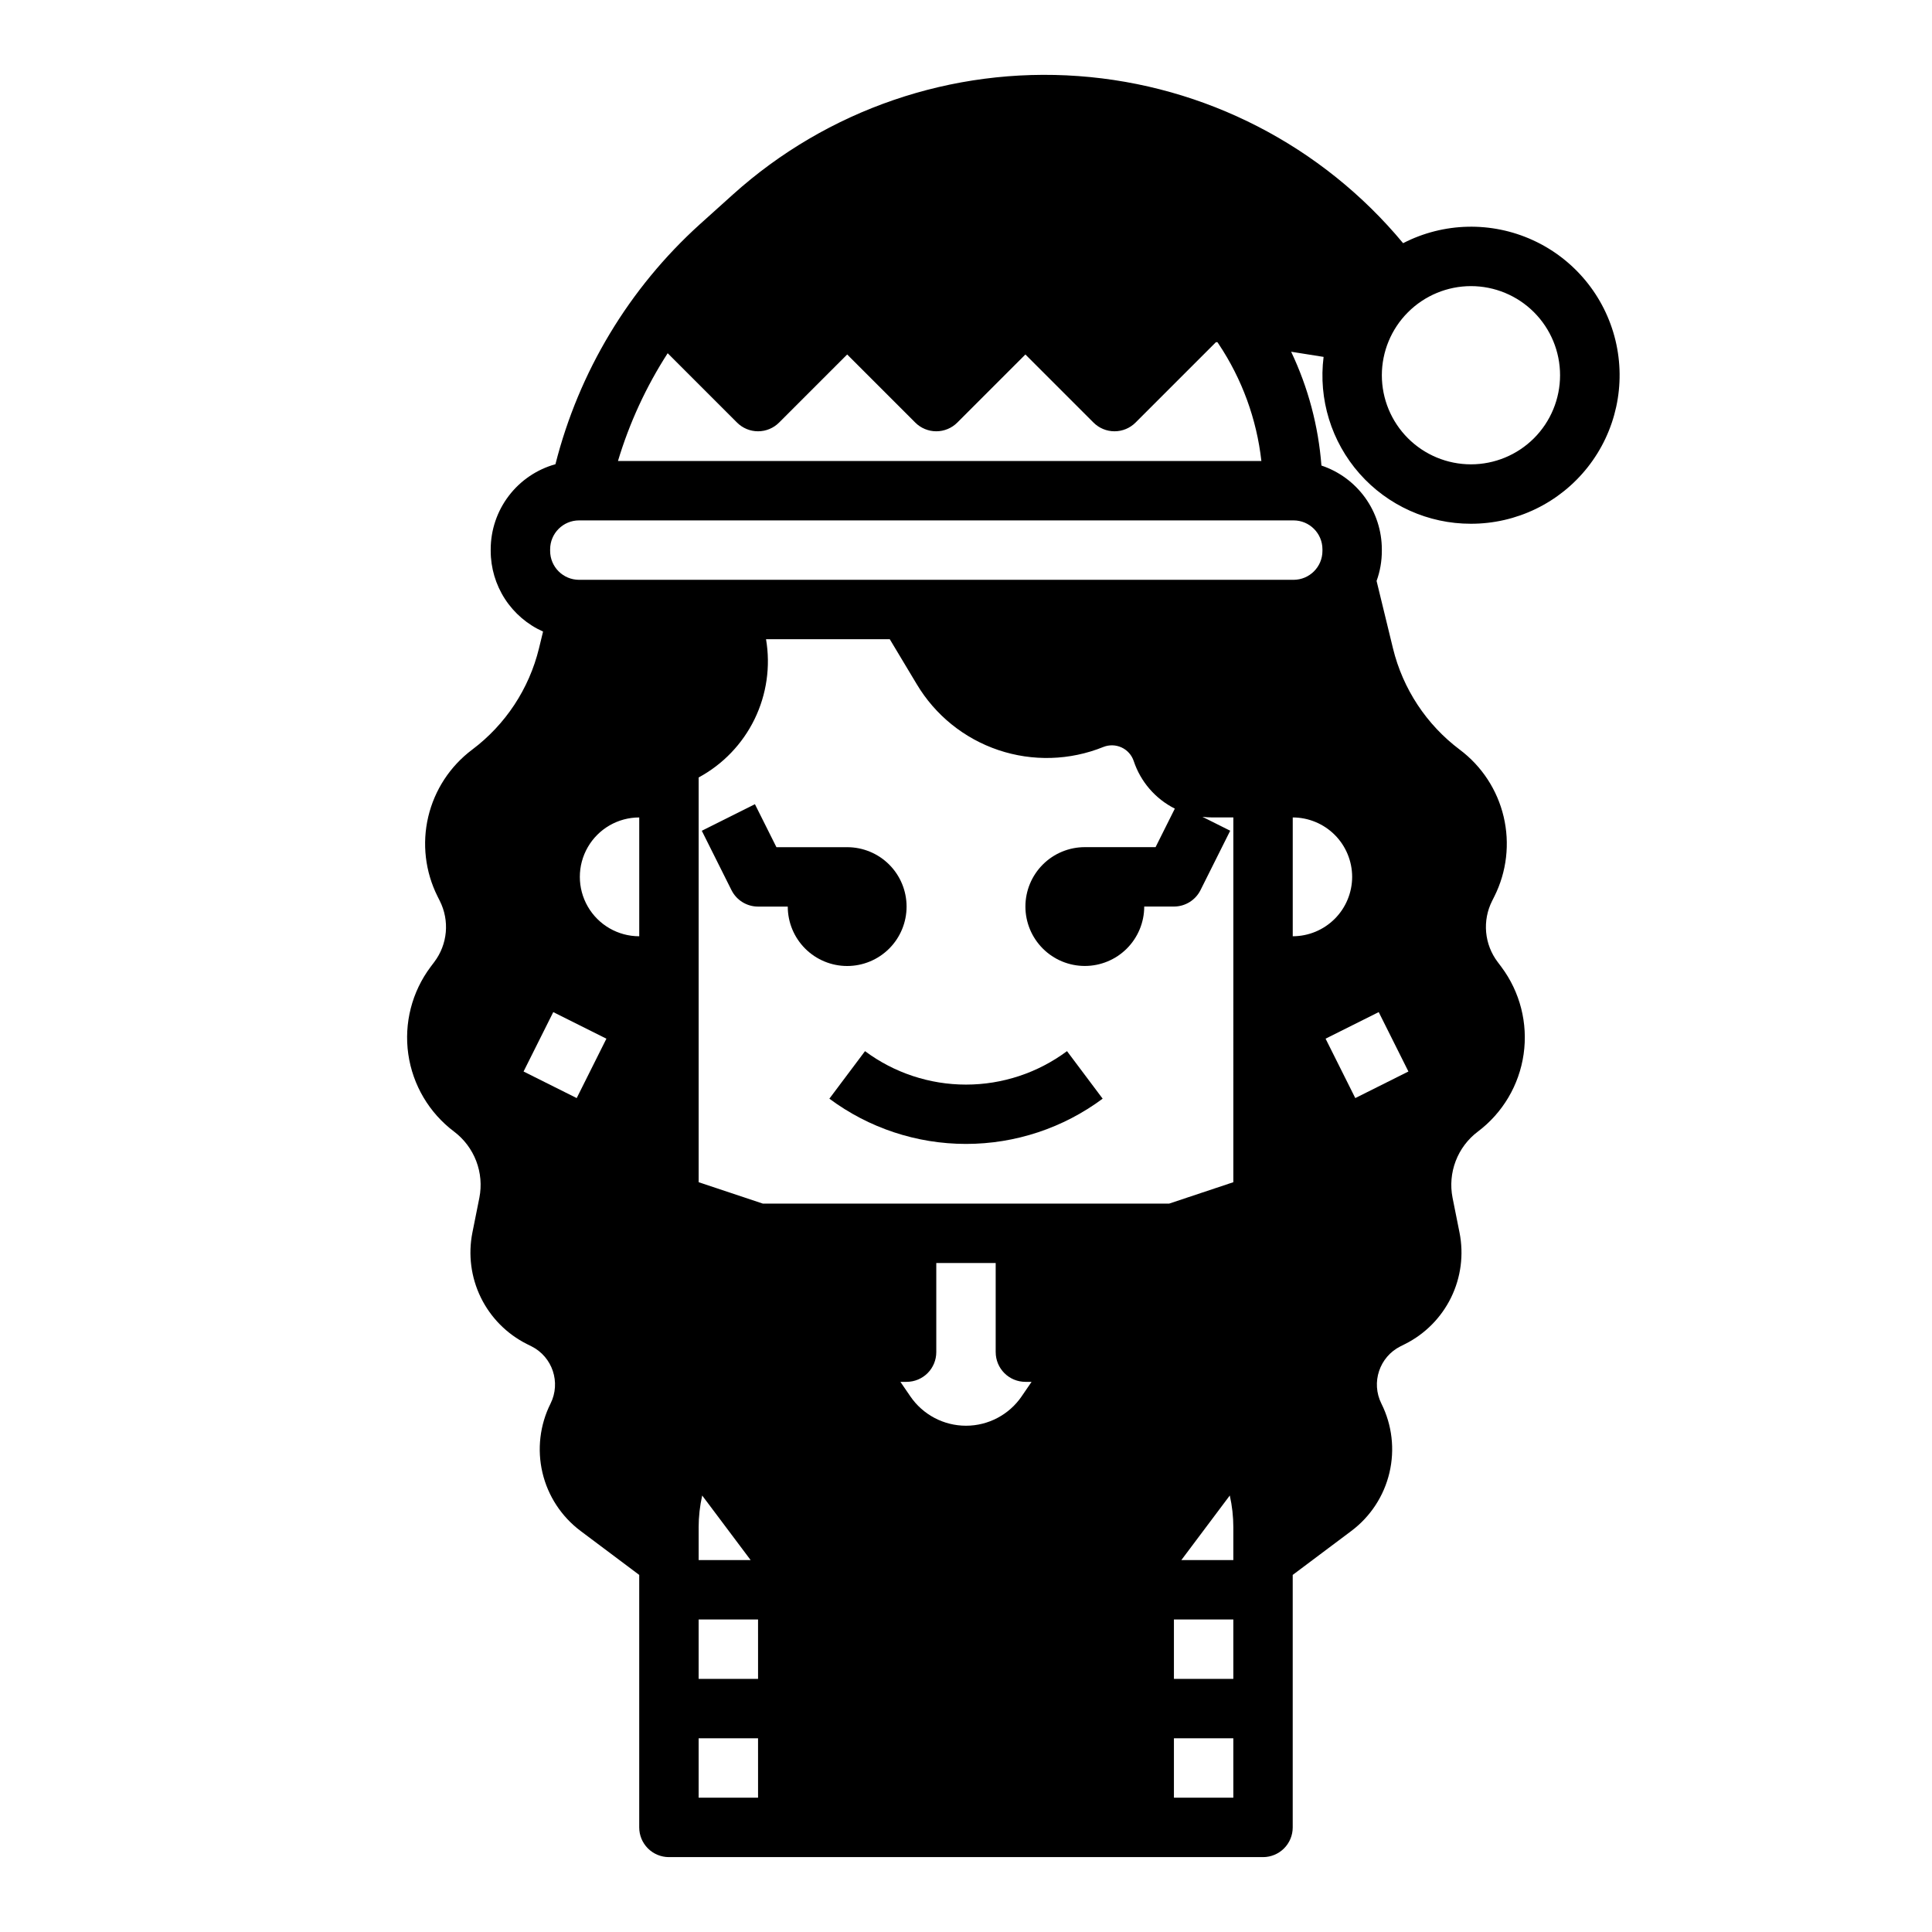 <?xml version="1.0" encoding="UTF-8"?>
<!-- Uploaded to: SVG Repo, www.svgrepo.com, Generator: SVG Repo Mixer Tools -->
<svg fill="#000000" width="800px" height="800px" version="1.1" viewBox="144 144 512 512" xmlns="http://www.w3.org/2000/svg">
 <g>
  <path d="m363.79 435.16c10.465 7.789 23.164 11.992 36.211 11.992 13.043 0 25.742-4.203 36.211-11.992l-9.445-12.594h-0.004c-7.734 5.754-17.121 8.863-26.762 8.863-9.645 0-19.031-3.109-26.766-8.863z"/>
  <path d="m533.82 282.8c12.07 0.012 23.48-5.519 30.953-15.004s10.176-21.871 7.34-33.605c-2.836-11.738-10.902-21.52-21.883-26.543-10.977-5.023-23.656-4.731-34.391 0.797-21.461-25.855-52.535-41.848-86.047-44.285-33.512-2.434-66.57 8.895-91.547 31.375l-8.789 7.91c-18.746 16.953-32.059 39.078-38.258 63.578-4.93 1.371-9.273 4.316-12.371 8.387-3.098 4.07-4.777 9.043-4.785 14.16v0.434c0.004 4.519 1.316 8.941 3.777 12.734 2.461 3.789 5.969 6.789 10.098 8.633l-1.082 4.449c-2.617 10.723-8.871 20.211-17.699 26.84-5.844 4.383-9.965 10.676-11.645 17.785-1.68 7.109-0.805 14.582 2.465 21.113l0.598 1.195c1.289 2.562 1.84 5.438 1.582 8.297-0.258 2.859-1.312 5.586-3.043 7.879l-0.984 1.309c-4.953 6.617-7.078 14.934-5.91 23.117 1.172 8.188 5.539 15.574 12.148 20.543 2.644 1.996 4.676 4.699 5.859 7.797 1.184 3.102 1.473 6.469 0.832 9.723l-1.852 9.25c-1.152 5.82-0.367 11.859 2.238 17.191 2.609 5.328 6.891 9.656 12.195 12.32l1.215 0.609v-0.004c5.586 2.801 7.848 9.594 5.062 15.184-2.836 5.668-3.59 12.152-2.137 18.324 1.457 6.168 5.035 11.629 10.105 15.43l15.535 11.648v66.914c0 2.086 0.828 4.09 2.305 5.566 1.477 1.473 3.481 2.305 5.566 2.305h157.44c2.086 0 4.09-0.832 5.566-2.305 1.477-1.477 2.305-3.481 2.305-5.566v-66.914l15.527-11.645c5.074-3.801 8.648-9.262 10.105-15.43 1.457-6.172 0.703-12.656-2.133-18.324-2.789-5.59-0.523-12.383 5.062-15.184l1.215-0.609v0.004c5.301-2.664 9.586-6.992 12.191-12.32 2.609-5.332 3.394-11.371 2.242-17.191l-1.852-9.254c-0.641-3.254-0.352-6.621 0.832-9.723 1.18-3.098 3.211-5.801 5.859-7.797 6.609-4.969 10.977-12.355 12.145-20.539 1.172-8.188-0.953-16.5-5.906-23.121l-0.984-1.312v0.004c-1.73-2.293-2.785-5.019-3.043-7.879-0.258-2.859 0.289-5.734 1.582-8.297l0.598-1.195c3.269-6.531 4.141-14.004 2.461-21.113-1.676-7.109-5.797-13.402-11.645-17.785-8.824-6.633-15.074-16.117-17.688-26.84l-4.344-17.859v-0.004c0.922-2.551 1.395-5.242 1.391-7.953v-0.434c-0.008-4.91-1.555-9.695-4.426-13.68-2.875-3.981-6.926-6.961-11.582-8.516-0.801-10.461-3.523-20.684-8.027-30.16l8.602 1.367c-1.418 11.203 2.055 22.473 9.527 30.938 7.477 8.461 18.23 13.301 29.523 13.281zm0-62.977c6.262 0 12.27 2.488 16.699 6.918 4.426 4.426 6.914 10.434 6.914 16.699 0 6.262-2.488 12.27-6.914 16.699-4.43 4.426-10.438 6.914-16.699 6.914-6.266 0-12.273-2.488-16.699-6.914-4.43-4.43-6.918-10.438-6.918-16.699 0.008-6.262 2.496-12.266 6.926-16.691 4.426-4.43 10.43-6.918 16.691-6.926zm-212.88 17.781 18.387 18.387c1.477 1.477 3.477 2.305 5.566 2.305 2.086 0 4.09-0.828 5.566-2.305l18.051-18.051 18.051 18.051h-0.004c1.477 1.477 3.481 2.305 5.566 2.305 2.09 0 4.09-0.828 5.566-2.305l18.051-18.051 18.051 18.051c1.477 1.477 3.477 2.305 5.566 2.305 2.086 0 4.09-0.828 5.566-2.305l21.309-21.309h0.398l0.309 0.461c6.203 9.285 10.09 19.926 11.336 31.027h-170.51c3.031-10.094 7.465-19.711 13.176-28.566zm-24.109 197.4-14.082-7.043 7.871-15.742 14.082 7.043zm16.574-42.883c-5.625 0-10.824-3-13.633-7.871-2.812-4.871-2.812-10.871 0-15.742 2.809-4.871 8.008-7.875 13.633-7.875zm31.488 228.29h-15.746v-15.742h15.742zm0-31.488h-15.746v-15.742h15.742zm-15.742-31.488v-8.68l-0.004 0.004c0.004-2.836 0.32-5.664 0.941-8.434l12.836 17.109zm85.594-43.383v0.004c-3.332 4.867-8.848 7.777-14.746 7.777s-11.418-2.91-14.746-7.777l-2.637-3.852h1.637c2.09 0 4.09-0.828 5.566-2.305 1.477-1.477 2.305-3.481 2.305-5.566v-23.617h15.742v23.617h0.004c0 2.086 0.828 4.09 2.305 5.566 1.477 1.477 3.481 2.305 5.566 2.305h1.637zm56.102 106.36h-15.746v-15.742h15.742zm0-31.488h-15.746v-15.742h15.742zm0-31.488h-13.777l12.836-17.113c0.625 2.769 0.938 5.598 0.941 8.438zm0-100.14-17.023 5.676h-107.65l-17.023-5.676v-107.26c6.434-3.473 11.613-8.879 14.816-15.449 3.199-6.57 4.266-13.98 3.039-21.188h32.793l7.137 11.898c4.898 8.223 12.574 14.426 21.648 17.48 9.07 3.055 18.938 2.766 27.812-0.82 1.559-0.625 3.309-0.578 4.836 0.129 1.523 0.707 2.688 2.012 3.219 3.609 1.82 5.477 5.738 10.008 10.891 12.602l-5.102 10.207h-18.75c-4.176 0-8.184 1.656-11.133 4.609-2.953 2.953-4.613 6.957-4.613 11.133 0 4.176 1.66 8.18 4.613 11.133 2.949 2.953 6.957 4.613 11.133 4.613s8.18-1.66 11.133-4.613c2.949-2.953 4.609-6.957 4.609-11.133h7.871c2.984 0 5.707-1.684 7.043-4.352l7.871-15.742-7.363-3.684c0.836 0.102 1.68 0.156 2.523 0.16h5.672zm38.527-45.078 7.871 15.742-14.082 7.043-7.871-15.742zm-7.039-35.84c-0.008 4.172-1.668 8.176-4.617 11.125-2.953 2.953-6.953 4.613-11.129 4.617v-31.488c4.176 0.008 8.176 1.668 11.129 4.617 2.949 2.953 4.609 6.953 4.617 11.129zm-15.527-94.465c4.227 0.004 7.648 3.43 7.652 7.656v0.434c-0.004 4.227-3.426 7.648-7.652 7.656h-189.36c-4.227-0.008-7.648-3.43-7.656-7.656v-0.434c0.008-4.227 3.43-7.652 7.656-7.656z"/>
  <path d="m329.98 364.16 7.871 15.742h0.004c1.332 2.668 4.059 4.352 7.039 4.352h7.871c0 4.176 1.66 8.18 4.613 11.133s6.957 4.613 11.133 4.613 8.18-1.66 11.133-4.613 4.609-6.957 4.609-11.133c0-4.176-1.656-8.18-4.609-11.133s-6.957-4.609-11.133-4.609h-18.75l-5.699-11.395z"/>
 </g>
</svg>